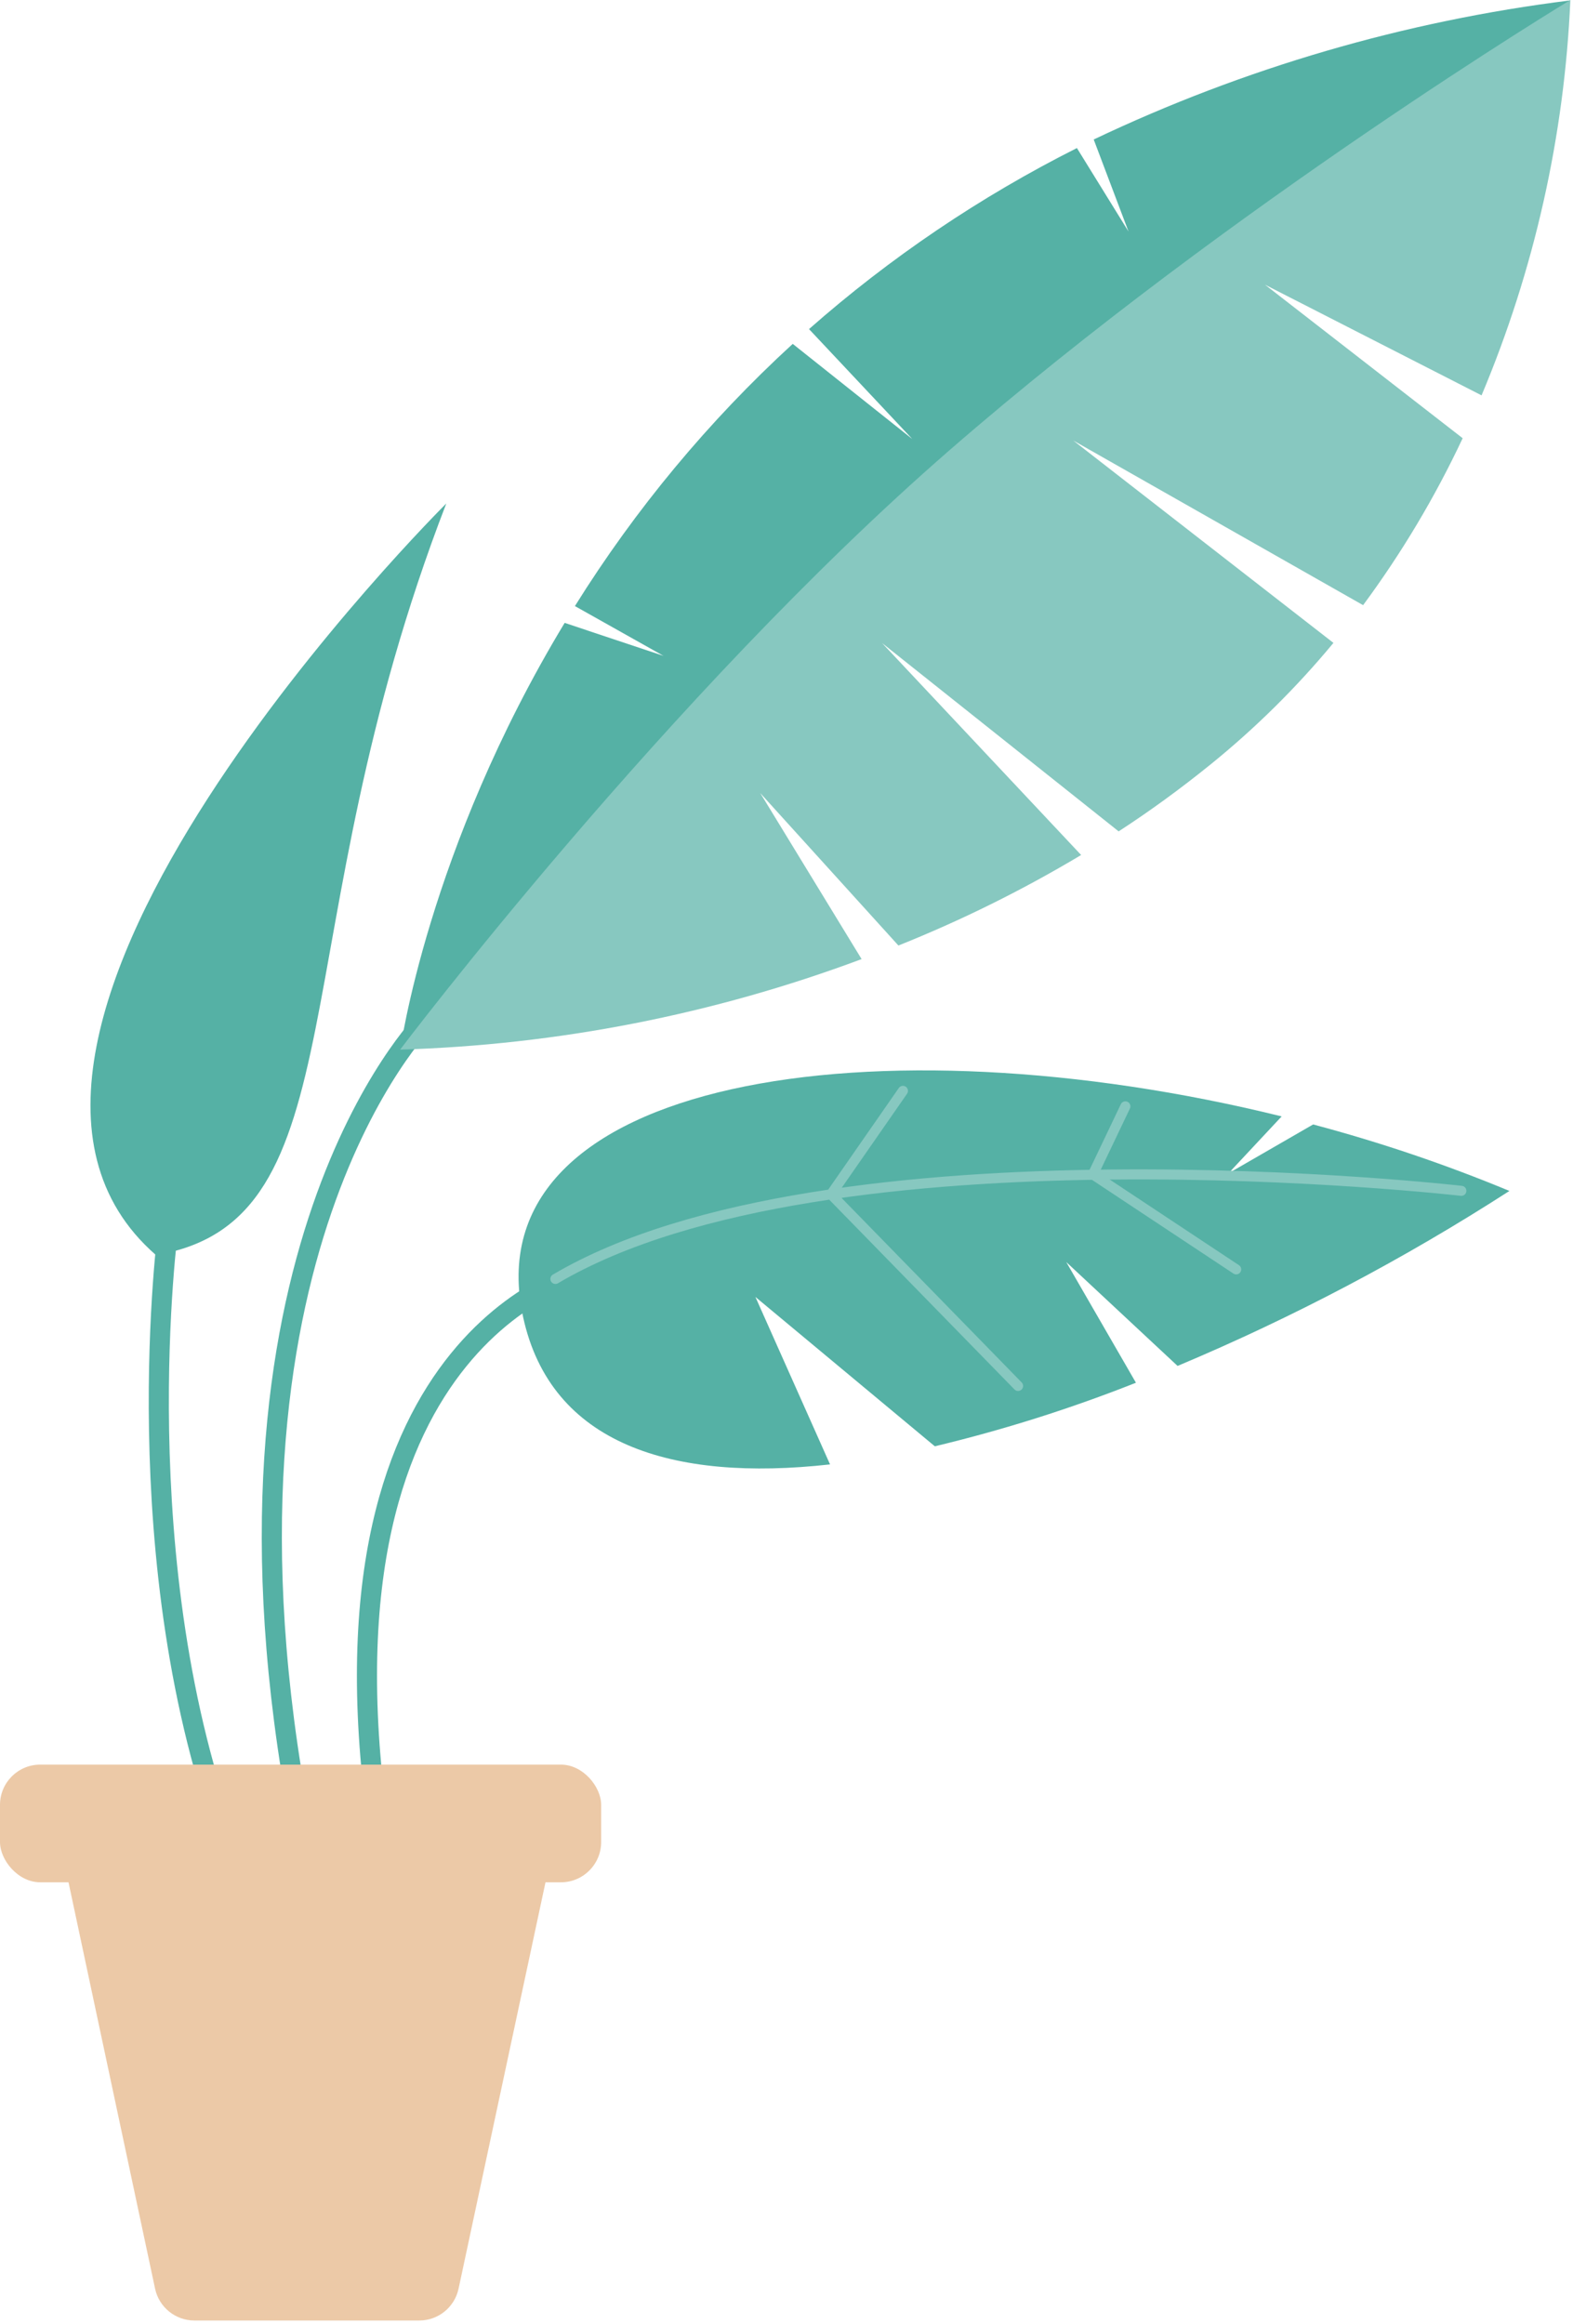 <svg xmlns="http://www.w3.org/2000/svg" width="264" height="390" viewBox="0 0 264 390">
    <g fill="none" fill-rule="evenodd" opacity=".8">
        <g>
            <g>
                <g transform="translate(-1644 -8166) translate(0 8041) translate(1644 125)">
                    <path fill="#2A9D8F" fill-rule="nonzero" d="M126.783 217.634l30.11 25.063c11.49-2.75 22.77-6.314 33.754-10.666l-11.696-20.253 18.684 17.434c19.386-8.144 38.023-17.97 55.695-29.366-10.72-4.448-21.727-8.175-32.945-11.156l-14.21 8.202 8.928-9.553c-67.51-16.674-136.184-6.75-127.29 33.755 4.658 21.215 24.894 27.612 51.493 24.641l-12.523-28.1z"/>
                    <path stroke="#2A9D8F" stroke-linecap="round" stroke-width="3.375" d="M71.273 171.323S32.27 210.597 50.447 305.988"/>
                    <path fill="#2A9D8F" fill-rule="nonzero" d="M183.559 23.409l5.84 15.443-8.659-14.008c-16.223 8.163-31.334 18.373-44.961 30.379l17.333 18.447-20.067-15.966c-14.12 12.945-26.418 27.746-36.557 44l14.87 8.354-16.591-5.536c-23.055 38.143-27.612 71.78-27.612 71.78 33.94-30.38 67.341-61.603 101.265-92.05C199.947 55.966 232.014 28.354 263.54.068c-27.736 3.457-54.74 11.338-79.982 23.341z"/>
                    <path fill="#69BAB0" fill-rule="nonzero" d="M127.593 133.079l23.19 25.586c10.608-4.243 20.863-9.323 30.666-15.19l-33.4-35.56 39.695 31.594c5.199-3.376 10.346-7.122 15.376-11.19 7.553-6.11 14.478-12.957 20.675-20.438l-43.662-33.958 48.64 27.628c6.48-8.764 12.077-18.149 16.71-28.016L212.317 47.78l36.337 18.565C257.511 45.287 262.557 22.823 263.558 0c0 0-56.742 34.312-104.117 75.476-47.375 41.164-92.286 100.657-92.286 100.657 26.475-.789 52.64-5.92 77.45-15.19l-17.012-27.864z"/>
                    <path stroke="#2A9D8F" stroke-linecap="round" stroke-width="3.375" d="M99.222 213.01s-47.425 9.536-35.797 92.978"/>
                    <path fill="#E7BC91" fill-rule="nonzero" d="M10.7 312.114h81.653l-15.392 71.949c-.667 3.104-3.407 5.324-6.582 5.333H32.624c-3.187-.002-5.938-2.233-6.599-5.35L10.7 312.114z"/>
                    <path stroke="#2A9D8F" stroke-linecap="round" stroke-width="3.375" d="M28.253 205.854s-7.646 56.657 10.48 104.42"/>
                    <rect width="100.893" height="19.747" y="296.114" fill="#E7BC91" fill-rule="nonzero" rx="6.751"/>
                    <path fill="#2A9D8F" fill-rule="nonzero" d="M74.902 84.488S-15.51 174.276 26.16 210.597c34.497-5.671 20.675-53.418 48.742-126.109z"/>
                    <path stroke="#69BAB0" stroke-linecap="round" stroke-width="1.688" d="M245.263 199.829s-106.328-12.22-152.049 14.784M151.542 183.053L139.475 200.419 170.867 232.571"/>
                    <path stroke="#69BAB0" stroke-linecap="round" stroke-width="1.688" d="M188.875 185.652L183.424 197.078 207.474 213.01"/>
                </g>
            </g>
        </g>
    </g>
</svg>
